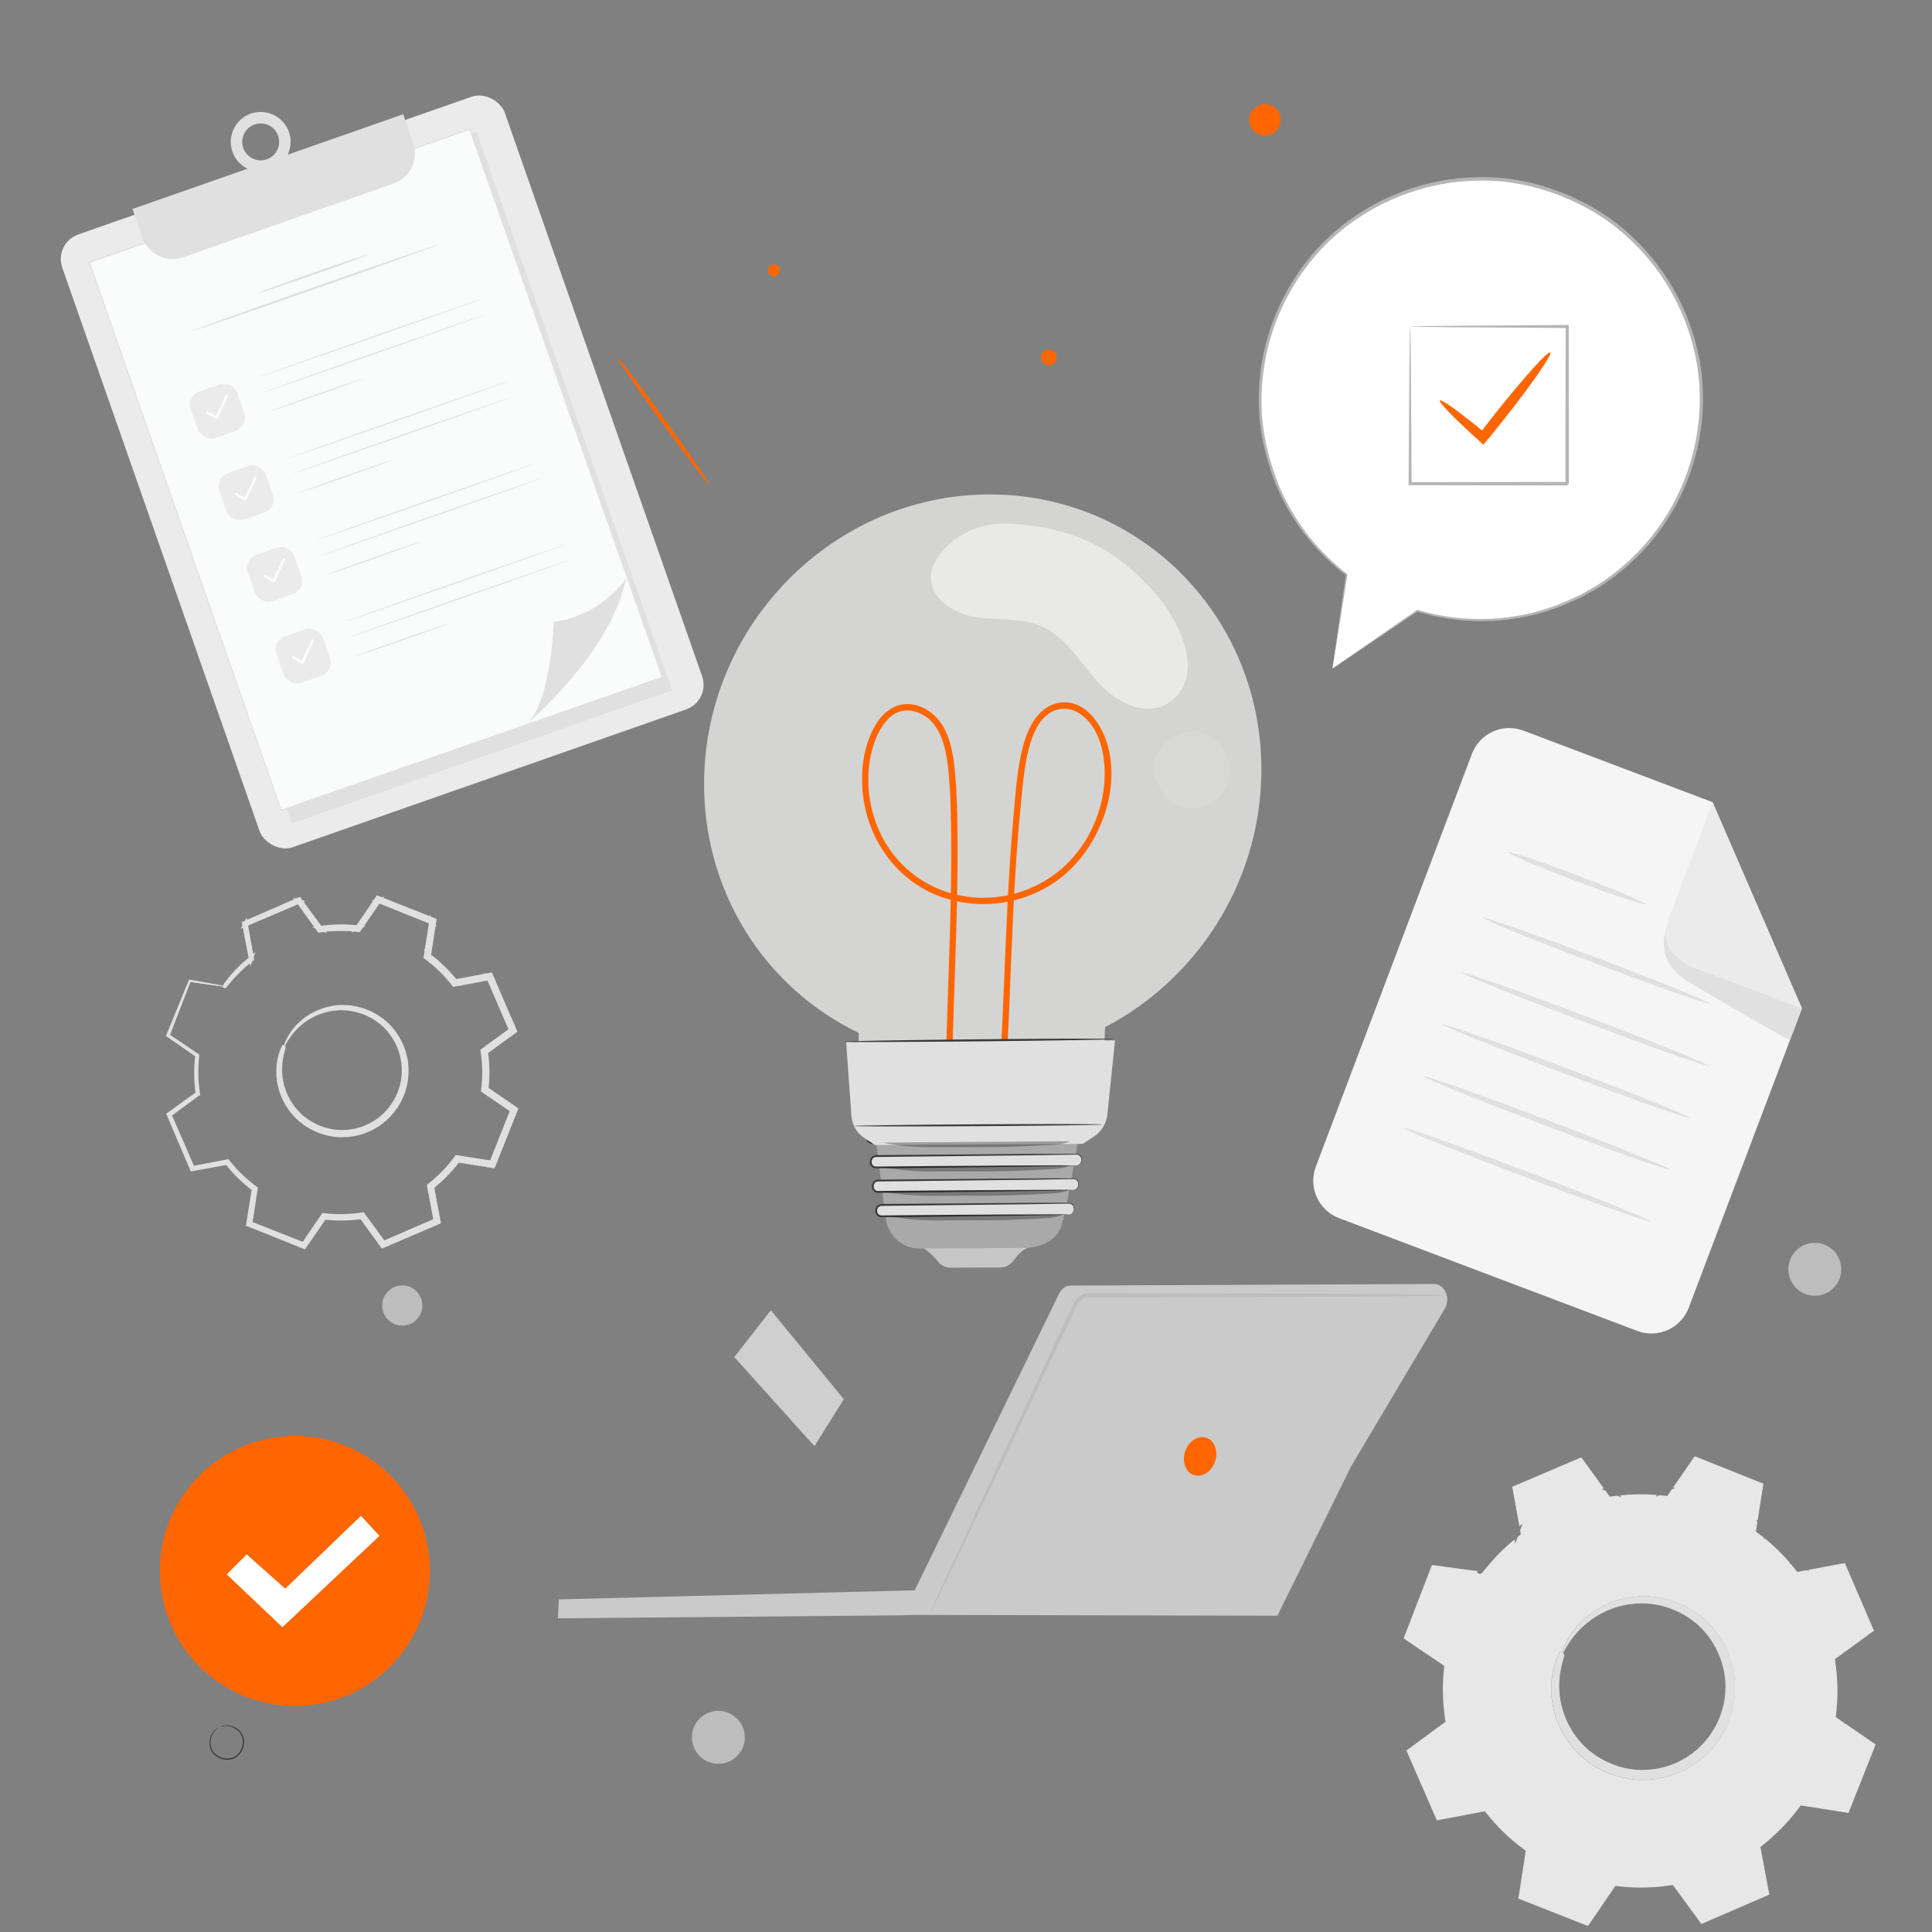 <?xml version="1.0" encoding="UTF-8"?>
<svg xmlns="http://www.w3.org/2000/svg" viewBox="0 0 500 500">
  <rect x="0" y="0" width="500" height="500" fill="#808080" stroke="none"/>
  <defs>
    <style>
      .cls-1 {
        fill: none;
      }

      .cls-1, .cls-2, .cls-3, .cls-4, .cls-5, .cls-6, .cls-7, .cls-8, .cls-9, .cls-10, .cls-11, .cls-12, .cls-13, .cls-14, .cls-15, .cls-16, .cls-17, .cls-18 {
        stroke-width: 0px;
      }

      .cls-19 {
        mix-blend-mode: multiply;
      }

      .cls-2, .cls-20 {
        opacity: .48;
      }

      .cls-2, .cls-14 {
        fill: #fff;
      }

      .cls-21 {
        opacity: .2;
      }

      .cls-22 {
        opacity: .3;
      }

      .cls-23 {
        isolation: isolate;
      }

      .cls-4 {
        fill: #383838;
      }

      .cls-5 {
        fill: #cfcfcf;
      }

      .cls-6 {
        fill: #cacaca;
      }

      .cls-7 {
        fill: #e0e0e0;
      }

      .cls-8 {
        fill: #c6c6c6;
      }

      .cls-9 {
        fill: #d4d4d3;
      }

      .cls-10 {
        fill: #bdbdbd;
      }

      .cls-11 {
        fill: #a9a9a9;
      }

      .cls-12 {
        fill: #b5b5b5;
      }

      .cls-13 {
        fill: #f60;
      }

      .cls-15 {
        fill: #ebebeb;
      }

      .cls-16 {
        fill: #fafbfb;
      }

      .cls-17 {
        fill: #e7e7e7;
      }

      .cls-18 {
        fill: #f5f5f5;
      }
    </style>
  </defs>
  <g class="cls-23">
    <g id="Layer_1" data-name="Layer 1">
      <g>
        <g>
          <g>
            <path class="cls-9" d="m326.43,200.67c.83-40.36-30.78-72.91-70.6-72.71-39.82.2-72.77,33.08-73.6,73.44-.6,29.22,15.81,54.34,40.02,65.91-.18,8.66-.38,18.44-.38,18.44l63.19-.32s.59-10.35.93-19.59c23.47-12.26,39.86-36.86,40.44-65.17Z"/>
            <path class="cls-13" d="m246.3,285.06c.12-23.7,1.81-47.43,1.49-71.13-.06-4.79-.2-9.58-.66-14.34-.58-5.97-1.81-12.6-7.24-15.9-2.36-1.44-5.33-1.98-8-.93-2.61,1.02-4.52,3.28-5.81,5.73-2.77,5.27-3.44,11.75-2.71,17.52,1.5,11.8,8.96,22.04,20.06,26.05,11.08,4,24.29,1.67,33.18-6.67,8.73-8.18,13.6-22.34,9.65-33.79-1.71-4.95-5.85-10.47-11.69-9.79-5.67.65-8.51,6.35-9.82,11.35-1.52,5.78-1.9,11.96-2.44,17.87-.63,6.9-1.07,13.82-1.44,20.73-.76,14.24-1.18,28.49-1.95,42.74-.17,3.15-.36,6.29-.58,9.44-.07,1.06,1.56.99,1.63-.07,1.75-25.2,1.7-50.48,4.23-75.65.56-5.55.92-11.43,2.75-16.76.89-2.59,2.28-5.35,4.64-6.88,2.5-1.62,5.52-1.46,7.9.14,4.99,3.35,6.48,10.18,6.4,15.94-.08,5.95-1.89,11.87-5.03,16.97-6.38,10.35-18.06,15.83-29.8,14.52-11.52-1.29-20.97-8.97-24.66-20.05-1.76-5.3-2.2-11.1-1.03-16.66,1.17-5.53,4.76-13.33,11.62-11.23,6.57,2.01,7.94,9.68,8.51,15.72.39,4.19.53,8.41.61,12.63.39,21.95-.97,43.95-1.39,65.91-.04,2.22-.07,4.44-.08,6.67,0,1.06,1.62.99,1.63-.07h0Z"/>
            <g>
              <g id="_2gGvdE.tif" data-name="2gGvdE.tif">
                <path class="cls-8" d="m238.72,322.81s2.55,1.69,4.05,3.69c.78,1.04,2.02,1.61,3.32,1.6l12.72-.07c1.43,0,2.78-.72,3.6-1.93.96-1.41,2.66-3.08,4.41-3.45l-28.11.16Z"/>
              </g>
              <path class="cls-11" d="m225.67,287c0,.26,2.55,20.37,3.52,28.07.4,3.16,2.27,5.96,5.11,7.26,1.04.48,2.24.79,3.6.78,5.45-.03,27.82-.16,27.82-.16,0,0,7.27-.04,9.03-5.9,1.86-6.16,5.62-30.37,5.62-30.37l-54.71.32Z"/>
              <g>
                <path class="cls-7" d="m276.58,314.34l-48.46.46c-.76,0-1.37-.61-1.36-1.38v-.15c.02-.77.64-1.4,1.4-1.41l48.46-.46c.76,0,1.37.61,1.36,1.38v.15c-.01.77-.64,1.4-1.4,1.41Z"/>
                <path class="cls-4" d="m276.58,314.34s.43.05.94-.45c.25-.25.44-.66.39-1.18,0-.49-.37-1.06-.99-1.2-2.63-.02-6.54.1-11.32.15-9.61.11-22.83.26-37.43.42-.38,0-.76.21-.97.53-.1.16-.17.35-.19.54-.01.2-.02.42.03.59.1.36.39.66.75.76.33.09.84.03,1.26.04,1.78-.02,3.53-.03,5.26-.05,3.45-.03,6.77-.05,9.94-.08,6.33-.04,12.03-.08,16.83-.11,4.76-.01,8.63-.02,11.34-.03,1.31,0,2.35.01,3.08.02.33,0,.6.01.8.02.18,0,.27.01.27.02,0,0-.09.02-.27.03-.21,0-.47.02-.8.03-.74.02-1.77.04-3.08.07-2.71.04-6.58.11-11.35.18-4.8.06-10.5.13-16.83.21-3.17.03-6.49.07-9.94.11-1.72.02-3.48.04-5.26.05h-.67c-.21,0-.48.02-.73-.06-.5-.15-.91-.56-1.05-1.08-.07-.27-.07-.52-.05-.77.03-.27.12-.53.27-.76.3-.46.83-.75,1.36-.75,14.6-.11,27.82-.21,37.43-.28,4.8,0,8.65-.07,11.36,0,.71.17,1.09.83,1.08,1.37.04.54-.19,1.01-.46,1.25-.58.5-1.03.37-1.01.38Z"/>
              </g>
              <g>
                <path class="cls-7" d="m277.73,307.99l-50.51.48c-.76,0-1.37-.61-1.36-1.38v-.15c.01-.77.64-1.4,1.4-1.41l50.51-.48c.76,0,1.37.61,1.36,1.38v.15c-.02.77-.64,1.4-1.4,1.41Z"/>
                <path class="cls-4" d="m277.73,307.99s.45.05.97-.48c.25-.26.42-.71.36-1.24-.04-.51-.47-1.07-1.13-1.13-2.81.04-6.83.1-11.78.18-9.98.11-23.71.27-38.88.44-.4,0-.79.22-.99.57-.11.17-.16.37-.17.56-.01.24,0,.42.07.61.13.37.47.65.85.71.38.04.91,0,1.35,0,1.85-.02,3.67-.03,5.46-.05,3.58-.03,7.03-.06,10.32-.08,6.57-.04,12.49-.08,17.48-.11,4.95-.02,8.97-.03,11.78-.04,1.37,0,2.44.01,3.2.01.34,0,.62.01.83.02.19,0,.28.01.28.02,0,0-.1.02-.28.03-.21,0-.49.02-.83.03-.76.02-1.84.04-3.2.07-2.82.04-6.83.11-11.79.19-4.99.06-10.91.13-17.48.22-3.29.04-6.74.07-10.32.11-1.79.02-3.61.04-5.46.06-.48,0-.89.04-1.43-.01-.54-.09-1.01-.48-1.19-1-.1-.25-.11-.56-.1-.79.01-.28.09-.56.24-.8.29-.49.84-.8,1.4-.8,15.17-.12,28.9-.22,38.88-.3,4.98-.02,8.99-.05,11.79-.02.76.09,1.22.74,1.25,1.3.05.56-.14,1.05-.43,1.32-.59.54-1.06.4-1.04.41Z"/>
              </g>
              <g>
                <path class="cls-7" d="m278.51,301.65l-51.82.49c-.76,0-1.37-.61-1.36-1.38v-.15c.01-.77.64-1.4,1.4-1.41l51.82-.49c.76,0,1.37.61,1.36,1.38v.15c-.01.77-.64,1.4-1.4,1.41Z"/>
                <path class="cls-4" d="m278.51,301.65s.46.06.99-.5c.26-.27.41-.73.33-1.27-.06-.51-.54-1.07-1.22-1.08-2.88.04-6.99.11-12.06.19-10.22.11-24.28.27-39.81.44-.41,0-.8.23-1.01.59-.1.18-.16.38-.16.58,0,.25,0,.42.09.62.15.37.51.63.91.67.43.01.94,0,1.4,0,1.89-.02,3.76-.03,5.59-.05,3.66-.03,7.2-.06,10.57-.09,6.73-.04,12.79-.08,17.9-.12,5.07-.02,9.18-.03,12.06-.04,1.4,0,2.5.01,3.28.01.35,0,.64.01.85.02.19,0,.29.01.29.02,0,0-.1.02-.29.03-.22,0-.5.02-.85.03-.78.02-1.88.04-3.28.08-2.88.05-6.99.11-12.07.19-5.1.06-11.17.14-17.9.22-3.37.04-6.9.07-10.57.11-1.83.02-3.7.04-5.59.06-.48,0-.92.02-1.45,0-.56-.05-1.06-.42-1.28-.94-.12-.25-.14-.57-.13-.81,0-.28.08-.57.23-.82.28-.51.85-.84,1.42-.84,15.53-.12,29.59-.23,39.81-.31,5.07-.01,9.19-.03,12.07-.03.78.03,1.3.67,1.35,1.25.07.57-.11,1.08-.4,1.36-.59.57-1.09.42-1.06.43Z"/>
              </g>
              <g>
                <path class="cls-7" d="m279.69,295.3l-53.92.51c-.76,0-1.37-.61-1.36-1.38v-.15c.02-.77.64-1.4,1.4-1.41l53.92-.51c.76,0,1.37.61,1.36,1.38v.15c-.02.77-.64,1.4-1.4,1.41Z"/>
                <path class="cls-4" d="m279.69,295.3s.49.06,1.02-.53c.26-.29.39-.78.29-1.33-.1-.53-.64-1.06-1.37-1-2.99.05-7.26.11-12.52.19-10.59.12-25.18.28-41.3.46-.42,0-.83.26-1.03.63-.19.36-.19.89-.01,1.24.19.37.59.6,1.01.6.49,0,.99,0,1.48-.01,1.96-.02,3.9-.03,5.8-.05,3.8-.03,7.47-.06,10.96-.09,6.98-.05,13.27-.09,18.56-.12,5.26-.02,9.53-.03,12.51-.04,1.45,0,2.59,0,3.4.01.37,0,.66.01.88.02.2,0,.3.01.3.02s-.1.02-.3.03c-.22,0-.52.02-.89.03-.81.02-1.95.04-3.4.08-2.99.05-7.25.11-12.52.19-5.29.06-11.58.14-18.57.23-3.5.04-7.16.08-10.96.12-1.9.02-3.84.04-5.8.06-.49,0-.98,0-1.48.01-.58.01-1.15-.32-1.41-.84-.13-.25-.2-.57-.18-.84,0-.26.05-.59.2-.85.28-.53.86-.9,1.45-.9,16.11-.12,30.7-.24,41.29-.32,5.26-.02,9.53-.03,12.52-.04.8-.06,1.41.56,1.5,1.15.1.59-.06,1.13-.35,1.42-.28.31-.59.41-.78.45-.2.04-.3.01-.3.01Z"/>
              </g>
              <path class="cls-7" d="m219,269.66c-.01.52.89,12.85,1.36,19.17.17,2.32,1.38,4.41,3.29,5.66l2.8,1.84,53.78-.31,2.83-1.85c1.98-1.29,3.28-3.43,3.53-5.78l1.98-19.14-69.57.41Z"/>
              <g class="cls-22">
                <path class="cls-3" d="m229.92,314.66c5.16,1.16,10.32,1.23,16.01,1.17,4.59-.05,9.09.05,14.08-.08,3.65-.1,7.02-.3,10.66-.48,1.84-.09,3.87-.58,4.25-.95l-44.99.35Z"/>
              </g>
              <g class="cls-22">
                <path class="cls-3" d="m228.13,308.31c5.56,1.16,11.13,1.22,17.26,1.16,4.95-.05,9.8.05,15.18-.09,3.94-.1,7.56-.31,11.49-.49,1.99-.09,4.17-.58,4.58-.96l-48.5.37Z"/>
              </g>
              <g class="cls-22">
                <path class="cls-3" d="m228.26,302.01c5.56,1.16,11.13,1.22,17.26,1.16,4.95-.05,9.8.05,15.17-.09,3.94-.1,7.56-.31,11.49-.49,1.99-.09,4.17-.58,4.58-.96l-48.5.37Z"/>
              </g>
              <g class="cls-22">
                <path class="cls-3" d="m228.38,295.72c5.56,1.16,11.13,1.22,17.26,1.16,4.95-.05,9.8.05,15.18-.09,3.94-.1,7.56-.31,11.49-.49,1.99-.09,4.17-.58,4.58-.96l-48.5.37Z"/>
              </g>
              <path class="cls-4" d="m285.23,291.02c0,.13-14.39.32-32.13.43-17.75.1-32.13.08-32.12-.05,0-.13,14.39-.32,32.13-.43,17.74-.1,32.12-.08,32.12.05Z"/>
              <path class="cls-4" d="m288.2,268.89c0,.15-15.62.42-34.89.61-19.28.19-34.9.23-34.9.08,0-.15,15.62-.42,34.9-.61,19.27-.19,34.9-.23,34.9-.08Z"/>
            </g>
          </g>
          <g class="cls-20">
            <path class="cls-14" d="m240.92,149.48c-.03-3.1,2.04-6.31,5.02-8.9,4.26-3.7,9.83-5.39,15.35-5.06,16.25.96,27.38,5.99,38.4,18.89,3.73,4.37,8.08,12.42,7.71,18.55-.19,3.08-1.47,6.06-3.83,8.08-6.13,5.23-14.57.96-19.5-4.55-4.59-5.14-8.22-11.65-14.53-14.4-5.19-2.27-11.2-1.52-16.82-2.35-5.63-.83-11.75-4.47-11.81-10.25Z"/>
          </g>
          <g class="cls-21">
            <path class="cls-2" d="m298.93,196.36c1.66-4.79,7.46-7.86,11.33-7,3.19.81,5.97,3.13,7.2,6.21,1.48,3.71.47,8.38-2.5,11.15-2.97,2.77-7.73,3.35-11.09,1.27-3.36-2.08-6.26-7.79-4.94-11.63Z"/>
          </g>
        </g>
        <path class="cls-13" d="m168.07,152.71c-.16.25-13.28-7.93-29.29-18.28-16.02-10.35-28.86-18.95-28.7-19.2.16-.25,13.28,7.93,29.29,18.28,16.01,10.35,28.86,18.95,28.7,19.2Z"/>
        <path class="cls-13" d="m183.47,125.24c-.25.18-5.74-6.98-12.28-15.99-6.54-9.01-11.64-16.46-11.39-16.64.24-.18,5.74,6.98,12.28,15.99,6.54,9.01,11.64,16.46,11.39,16.64Z"/>
        <path class="cls-13" d="m158.01,181.75c.18.1-2.33-.11-6.1-.54-3.82-.43-9.09-1.09-14.9-1.88-5.81-.79-11.07-1.58-14.86-2.22-1.9-.32-3.43-.61-4.48-.84-.53-.12-.93-.22-1.21-.31-.14-.05-.23-.07-.33-.15.12-.2.13-.03.14-.06-.34-.05.45,0,1.47.1,1.33.15,2.83.31,4.52.49,3.82.45,9.09,1.11,14.9,1.9,11.57,1.58,21.12,3.11,20.85,3.51Z"/>
      </g>
      <g>
        <g>
          <path class="cls-18" d="m423.74,344.45l-77.2-29.2c-5.33-2.02-8.02-7.98-6.01-13.31l40.41-106.85c2.02-5.33,7.98-8.02,13.31-6.01l48.96,18.52,23.13,53.39-29.29,77.45c-2.02,5.33-7.98,8.02-13.31,6.01Z"/>
          <path class="cls-15" d="m443.22,207.6l-11.37,30.07c-1.88,4.96.62,10.5,5.58,12.38l28.91,10.94-23.13-53.39Z"/>
          <path class="cls-7" d="m431.24,240.46s-3.14,7.15,4.26,12.69c.28.21.57.4.87.57,3.52,2.1,26.7,15.92,26.92,15.35.23-.62,3.06-8.08,3.06-8.08l-28.92-10.94s-7.13-2.98-6.19-9.6Z"/>
        </g>
        <path class="cls-7" d="m425.84,234c-.15.39-8.26-2.32-18.12-6.05-9.86-3.73-17.74-7.07-17.59-7.45.15-.39,8.26,2.32,18.12,6.05,9.86,3.73,17.74,7.07,17.59,7.45Z"/>
        <path class="cls-7" d="m442.47,259.72c-.15.39-13.42-4.28-29.65-10.41-16.23-6.14-29.27-11.43-29.13-11.82.15-.39,13.42,4.28,29.66,10.42,16.23,6.14,29.27,11.43,29.12,11.81Z"/>
        <path class="cls-7" d="m442.4,275.92c-.15.39-14.61-4.73-32.3-11.42-17.7-6.69-31.92-12.43-31.77-12.82.15-.39,14.61,4.72,32.3,11.42,17.69,6.69,31.92,12.43,31.77,12.82Z"/>
        <path class="cls-7" d="m437.33,289.32c-.15.39-14.61-4.72-32.3-11.42-17.7-6.69-31.92-12.43-31.77-12.82.15-.39,14.61,4.72,32.3,11.42,17.69,6.69,31.92,12.43,31.77,12.81Z"/>
        <path class="cls-7" d="m432.27,302.72c-.15.39-14.61-4.72-32.3-11.42-17.7-6.69-31.92-12.43-31.77-12.82.15-.39,14.61,4.72,32.3,11.42,17.69,6.69,31.92,12.43,31.77,12.82Z"/>
        <path class="cls-7" d="m427.2,316.11c-.15.39-14.61-4.73-32.3-11.42-17.7-6.69-31.92-12.43-31.77-12.82.15-.39,14.61,4.72,32.3,11.42,17.69,6.69,31.92,12.43,31.77,12.82Z"/>
      </g>
      <g class="cls-19">
        <g>
          <rect class="cls-15" x="38.24" y="38.14" width="121.34" height="168.01" rx="6.75" ry="6.75" transform="translate(-34.81 39.55) rotate(-19.3)"/>
          <g>
            <g>
              <rect class="cls-7" x="47.26" y="47.05" width="104.31" height="153.14" transform="translate(-35.27 39.8) rotate(-19.3)"/>
              <g>
                <rect class="cls-16" x="45.02" y="46.44" width="104.31" height="150.21" transform="translate(-34.71 38.95) rotate(-19.3)"/>
                <path class="cls-7" d="m171.22,175.2c-.42-1.18-20.41-58.1-49.78-141.72l.18.09c-29.86,10.46-63.26,22.16-98.43,34.48h-.01s.09-.19.09-.19c18.56,53.25,35.83,102.43,49.62,141.78l-.16-.08c59.88-20.89,97.52-34.02,98.49-34.36-.96.34-38.58,13.56-98.41,34.59l-.12.04-.04-.12c-13.79-39.35-31.02-88.53-49.67-141.76l-.05-.15.15-.05h.01c35.17-12.32,68.58-24.01,98.44-34.46l.13-.05.05.13c29.21,83.68,49.1,140.63,49.51,141.82Z"/>
              </g>
              <path class="cls-7" d="m136.3,187.43s21.92-18.49,25.72-37.75c0,0-6.09,9.54-18.74,11.28,0,0-.44,20.22-6.98,26.46Z"/>
              <g>
                <rect class="cls-15" x="49.92" y="100.04" width="12.75" height="12.75" rx="3.63" ry="3.63" transform="translate(-32.01 24.58) rotate(-19.3)"/>
                <path class="cls-14" d="m56.15,108.42s0,0,0,0c-.08.03-.17.02-.24-.03l-2.37-1.38c-.14-.08-.19-.26-.11-.41.08-.14.26-.19.41-.11l2.09,1.21,2.51-5.36c.07-.15.25-.21.39-.14.15.07.21.25.14.39l-2.64,5.66c-.03.07-.1.13-.17.15Z"/>
                <path class="cls-7" d="m124.13,77.55c.03.08-12.76,4.63-28.55,10.16-15.8,5.53-28.63,9.95-28.66,9.87-.03-.08,12.75-4.63,28.56-10.16,15.8-5.53,28.63-9.95,28.66-9.87Z"/>
                <path class="cls-7" d="m94.11,97.94s-.32.16-.93.39c-.66.24-1.52.56-2.57.95-2.17.79-5.18,1.86-8.51,3.03-3.33,1.17-6.35,2.2-8.54,2.94-1.06.35-1.94.64-2.6.86-.62.2-.96.29-.97.27,0-.02.32-.16.93-.39.66-.24,1.52-.56,2.57-.95,2.17-.79,5.18-1.86,8.51-3.03,3.33-1.17,6.35-2.2,8.54-2.94,1.06-.35,1.94-.64,2.6-.86.62-.2.96-.29.97-.27Z"/>
                <path class="cls-7" d="m125.5,81.45c.03.08-12.76,4.63-28.55,10.16-15.8,5.53-28.63,9.95-28.66,9.87-.03-.08,12.75-4.63,28.56-10.16,15.8-5.53,28.63-9.95,28.66-9.87Z"/>
              </g>
              <g>
                <rect class="cls-15" x="57.32" y="121.16" width="12.75" height="12.75" rx="3.63" ry="3.63" transform="translate(-38.57 28.22) rotate(-19.3)"/>
                <path class="cls-14" d="m63.55,129.54s0,0,0,0c-.08.03-.17.02-.24-.03l-2.37-1.38c-.14-.08-.19-.26-.11-.41.08-.14.26-.19.41-.11l2.09,1.21,2.51-5.36c.07-.15.25-.21.39-.14.15.07.21.25.14.39l-2.64,5.66c-.03.07-.1.13-.17.15Z"/>
                <path class="cls-7" d="m131.53,98.67c.03.08-12.76,4.63-28.55,10.16-15.8,5.53-28.63,9.95-28.66,9.87-.03-.08,12.75-4.63,28.56-10.16,15.8-5.53,28.63-9.95,28.66-9.87Z"/>
                <path class="cls-7" d="m101.51,119.07s-.32.16-.93.39c-.66.24-1.52.56-2.57.95-2.17.79-5.18,1.86-8.51,3.03-3.33,1.17-6.35,2.2-8.54,2.94-1.06.35-1.94.64-2.6.86-.62.2-.96.29-.97.27,0-.02.32-.16.93-.39.66-.24,1.52-.56,2.57-.95,2.17-.79,5.18-1.86,8.51-3.03,3.33-1.17,6.35-2.2,8.54-2.94,1.06-.35,1.94-.64,2.6-.86.62-.2.96-.29.97-.27Z"/>
                <path class="cls-7" d="m132.9,102.57c.03.08-12.76,4.63-28.55,10.16-15.8,5.53-28.63,9.95-28.66,9.87-.03-.08,12.75-4.63,28.56-10.16,15.8-5.53,28.63-9.95,28.66-9.87Z"/>
              </g>
              <g>
                <rect class="cls-15" x="64.71" y="142.29" width="12.75" height="12.75" rx="3.63" ry="3.63" transform="translate(-45.14 31.85) rotate(-19.3)"/>
                <path class="cls-14" d="m70.94,150.66s0,0,0,0c-.08.03-.17.02-.24-.03l-2.37-1.38c-.14-.08-.19-.26-.11-.41.08-.14.26-.19.41-.11l2.09,1.21,2.51-5.36c.07-.15.25-.21.39-.14.15.07.21.25.14.39l-2.64,5.66c-.03.07-.1.13-.17.15Z"/>
                <path class="cls-7" d="m138.93,119.8c.03.08-12.76,4.63-28.55,10.16-15.8,5.53-28.63,9.95-28.66,9.87-.03-.08,12.75-4.63,28.56-10.16,15.8-5.53,28.63-9.95,28.66-9.87Z"/>
                <path class="cls-7" d="m108.9,140.19s-.32.16-.93.39c-.66.24-1.52.56-2.57.95-2.17.79-5.18,1.86-8.51,3.03-3.33,1.17-6.35,2.2-8.54,2.94-1.06.35-1.94.64-2.6.86-.62.2-.96.29-.97.27,0-.02.32-.16.93-.39.66-.24,1.52-.56,2.57-.95,2.17-.79,5.18-1.86,8.51-3.03,3.33-1.17,6.35-2.2,8.54-2.94,1.06-.35,1.94-.64,2.6-.86.62-.2.96-.29.97-.27Z"/>
                <path class="cls-7" d="m140.29,123.7c.03.08-12.76,4.63-28.55,10.16-15.8,5.53-28.63,9.95-28.66,9.87-.03-.08,12.75-4.63,28.56-10.16,15.8-5.53,28.63-9.95,28.66-9.87Z"/>
              </g>
              <g>
                <rect class="cls-15" x="72.11" y="163.41" width="12.75" height="12.75" rx="3.63" ry="3.63" transform="translate(-51.71 35.48) rotate(-19.3)"/>
                <path class="cls-14" d="m78.34,171.79s0,0,0,0c-.08.02-.17.02-.24-.03l-2.37-1.38c-.14-.08-.19-.26-.11-.41.08-.14.26-.19.41-.11l2.09,1.21,2.51-5.36c.07-.15.25-.21.39-.14.15.07.21.25.14.39l-2.64,5.66c-.03.07-.1.13-.17.15Z"/>
                <path class="cls-7" d="m146.32,140.92c.03.08-12.76,4.63-28.55,10.16-15.8,5.53-28.63,9.95-28.66,9.87s12.75-4.63,28.56-10.16c15.8-5.53,28.63-9.95,28.66-9.87Z"/>
                <path class="cls-7" d="m116.3,161.31s-.32.16-.93.39c-.66.24-1.52.56-2.57.95-2.17.79-5.18,1.86-8.51,3.03-3.33,1.17-6.35,2.2-8.54,2.94-1.06.35-1.94.64-2.6.86-.62.2-.96.29-.97.27,0-.02.32-.16.93-.39.66-.24,1.52-.56,2.57-.95,2.17-.79,5.18-1.86,8.51-3.03,3.33-1.17,6.35-2.2,8.54-2.94,1.06-.35,1.94-.64,2.6-.86.62-.2.96-.29.97-.27Z"/>
                <path class="cls-7" d="m147.69,144.82c.03.08-12.76,4.63-28.55,10.16-15.8,5.53-28.63,9.95-28.66,9.87-.03-.08,12.75-4.63,28.56-10.16,15.8-5.53,28.63-9.95,28.66-9.87Z"/>
              </g>
            </g>
            <path class="cls-7" d="m34.28,54.09l2.6,7.42c1.51,4.31,6.22,6.57,10.53,5.07l54.45-19.07c4.31-1.51,6.57-6.22,5.07-10.53l-2.59-7.41-70.05,24.51Z"/>
            <path class="cls-7" d="m70.03,44.03c-4.03,1.41-8.46-.72-9.87-4.75-1.41-4.03.72-8.46,4.75-9.87,4.03-1.41,8.46.72,9.87,4.75,1.41,4.03-.72,8.46-4.75,9.87Zm-4.14-11.82c-2.49.87-3.8,3.6-2.93,6.09.87,2.49,3.6,3.8,6.09,2.93,2.49-.87,3.8-3.6,2.93-6.08-.87-2.49-3.6-3.8-6.09-2.93Z"/>
          </g>
        </g>
        <path class="cls-7" d="m113.55,63.28c.05.14-14.31,5.3-32.07,11.52-17.76,6.22-32.2,11.15-32.25,11.01-.05-.14,14.31-5.3,32.07-11.52,17.76-6.22,32.19-11.15,32.24-11Z"/>
        <path class="cls-7" d="m95.16,65.92c.05.14-6.27,2.48-14.12,5.23-7.85,2.75-14.25,4.86-14.3,4.72-.05-.14,6.27-2.48,14.12-5.23,7.84-2.75,14.24-4.86,14.29-4.72Z"/>
      </g>
      <path class="cls-10" d="m192.76,449.62c0,3.78-3.07,6.85-6.85,6.85s-6.85-3.07-6.85-6.85,3.07-6.85,6.85-6.85,6.85,3.07,6.85,6.85Z"/>
      <polygon class="cls-5" points="199.49 339.09 190.04 351.21 210.77 374.27 218.39 362.12 199.49 339.09"/>
      <g>
        <g>
          <path class="cls-14" d="m344.84,173.01l3.66-24.27c-8.12-6.2-14.68-14.65-18.61-24.89-11.3-29.45,3.41-62.48,32.86-73.78,29.45-11.3,62.48,3.41,73.78,32.86,11.3,29.45-3.41,62.48-32.86,73.78-12.3,4.72-25.21,4.89-36.92,1.36l.03.02-21.94,14.94Z"/>
          <path class="cls-12" d="m344.84,173.01c1.31-.91,8.04-5.57,21.82-15.12v.38s-.02-.02-.02-.02c-.11-.06-.14-.2-.07-.31.05-.09.16-.13.26-.1,7.8,2.33,18.16,3.52,29.49.8,2.81-.7,5.69-1.56,8.51-2.82,1.4-.64,2.85-1.24,4.28-1.93,1.38-.79,2.78-1.59,4.19-2.4,5.51-3.49,10.73-8.11,15.05-13.84,4.32-5.71,7.74-12.51,9.69-20,1.95-7.47,2.47-15.64,1.06-23.75-1.42-8.09-4.65-16.11-9.62-23.16-4.98-7.01-11.61-13.18-19.58-17.3-8.08-4.22-17-6.67-25.82-6.7-8.8-.11-17.4,1.86-24.98,5.41-7.58,3.54-14.19,8.63-19.22,14.68-5.06,6.03-8.66,12.88-10.81,19.81-2.16,6.94-2.88,13.97-2.49,20.54.42,6.6,2.15,12.64,4.23,18.07,4.45,10.82,11.51,18.43,17.83,23.31.06.05.09.13.08.2-2.45,15.35-3.63,22.74-3.87,24.24.21-1.5,1.26-8.91,3.45-24.31l.08.2c-6.41-4.85-13.59-12.49-18.15-23.41-2.13-5.47-3.9-11.58-4.35-18.26-.43-6.65.28-13.77,2.45-20.82,2.16-7.04,5.8-13.99,10.92-20.12,5.09-6.15,11.79-11.33,19.48-14.93,7.69-3.61,16.42-5.61,25.36-5.51,8.95.02,18.02,2.5,26.23,6.8,8.09,4.18,14.83,10.45,19.88,17.58,5.05,7.16,8.32,15.3,9.75,23.53,1.42,8.24.88,16.52-1.11,24.1-2,7.59-5.48,14.48-9.88,20.26-4.4,5.79-9.7,10.46-15.29,13.97-1.44.81-2.85,1.62-4.25,2.41-1.45.7-2.91,1.3-4.34,1.94-2.86,1.26-5.78,2.12-8.62,2.81-11.47,2.7-21.92,1.43-29.76-.99l.18-.41.03.02c.11.06.14.2.08.31-.02.03-.04.05-.07.07-13.94,9.31-20.75,13.87-22.07,14.75Z"/>
        </g>
        <g>
          <path class="cls-12" d="m364.94,84.52s.03.28.04.79c.01.57.03,1.3.05,2.21.02,1.99.06,4.79.1,8.3.05,7.16.12,17.26.2,29.35l-.39-.39c11.83-.02,25.78-.04,40.65-.06.1-.1-.85.85-.45.44h0v-2.77c0-.92,0-1.84,0-2.76,0-1.83,0-3.64,0-5.44,0-3.59,0-7.1.01-10.51.02-6.82.03-13.26.04-19.18l.39.39c-12.09-.08-22.19-.15-29.35-.2-3.52-.04-6.31-.08-8.3-.1-.92-.02-1.65-.03-2.21-.05-.51-.01-.77-.03-.79-.04-.01-.01.23-.03.7-.04.55-.01,1.25-.03,2.14-.05,1.97-.02,4.74-.06,8.22-.1,7.22-.05,17.41-.12,29.6-.2h.39s0,.39,0,.39c.01,5.91.03,12.36.04,19.18,0,3.41,0,6.92.01,10.51,0,1.79,0,3.61,0,5.44,0,.91,0,1.83,0,2.76v1.39s0,.7,0,.7v.68h0c.4-.39-.55.57-.45.47-14.88-.02-28.82-.04-40.65-.06h-.39s0-.39,0-.39c.08-12.19.15-22.37.2-29.6.04-3.48.08-6.24.1-8.22.02-.89.03-1.59.05-2.14.01-.48.03-.72.04-.7Z"/>
          <path class="cls-13" d="m401.21,91.24c.58.46-4.89,8.34-12.22,17.59-1.46,1.85-2.89,3.61-4.22,5.21l-.87,1.05-.97-.88c-6.35-5.72-10.66-10.11-10.27-10.56.39-.45,5.36,3.17,11.94,8.62l-1.84.17c1.26-1.66,2.65-3.45,4.11-5.3,7.33-9.25,13.75-16.38,14.33-15.92Z"/>
        </g>
      </g>
      <g>
        <path class="cls-6" d="m274.11,334.75l-37.38,76.82-92.11,2.35-.23,4.9,89.19-.78,2.83-.11,94.18.22,19.03-38.57,24.31-40.94c1.59-2.68-.05-6.36-2.83-6.35l-94.01.42c-1.23,0-2.36.78-2.97,2.03Z"/>
        <path class="cls-10" d="m373.94,335.21s-.15.04-.45.06c-.35.01-.79.03-1.32.05-1.24.03-2.94.06-5.09.1-4.5.04-10.87.1-18.7.17-15.86.04-37.64.1-61.7.16-1.51,0-3,0-4.49,0-1.41-.13-2.69.6-3.42,1.9-1.42,3-2.81,5.96-4.19,8.87-2.75,5.84-5.41,11.47-7.94,16.84-5.07,10.7-9.64,20.35-13.49,28.48-3.84,8.03-6.96,14.55-9.17,19.15-1.07,2.19-1.92,3.92-2.53,5.18-.27.54-.5.98-.68,1.33-.16.3-.25.45-.26.44-.01,0,.05-.18.18-.49.16-.37.36-.83.6-1.39.58-1.29,1.37-3.05,2.38-5.28,2.14-4.64,5.17-11.23,8.91-19.32,3.8-8.16,8.31-17.85,13.32-28.59,2.52-5.38,5.16-11.02,7.89-16.87,1.38-2.93,2.78-5.92,4.21-8.94.87-1.63,2.63-2.55,4.2-2.39,1.49,0,2.99,0,4.49,0,24.06.06,45.84.12,61.7.16,7.84.07,14.21.13,18.7.17,2.15.04,3.85.08,5.09.1.54.02.97.04,1.32.05.3.02.45.04.45.06Z"/>
        <path class="cls-13" d="m307.66,373.82c-1.66,2.17-1.7,5.31-.09,7.02,1.62,1.71,4.27,1.34,5.94-.82,1.66-2.17,1.7-5.31.09-7.02-1.62-1.71-4.27-1.34-5.94.82Z"/>
      </g>
      <g>
        <g>
          <circle class="cls-13" cx="76.32" cy="406.56" r="34.94" transform="translate(-18.79 3.98) rotate(-2.66)"/>
          <path class="cls-4" d="m56.87,446.93s.36-.14,1.02-.23c.66-.09,1.68-.04,2.74.52.52.28,1.05.68,1.47,1.24.41.56.7,1.27.74,2.05.11,1.53-.68,3.37-2.29,4.2-1.63.79-3.58.32-4.73-.69-.6-.5-.99-1.16-1.19-1.82-.2-.67-.2-1.33-.11-1.92.19-1.18.77-2.03,1.23-2.5.47-.48.82-.65.8-.68,0,0-.09.03-.25.12-.08.04-.18.1-.28.18-.11.08-.23.17-.36.29-.51.46-1.14,1.31-1.37,2.55-.11.61-.12,1.32.08,2.03.2.71.62,1.43,1.25,1.97.62.55,1.44.96,2.33,1.11.89.17,1.87.07,2.75-.35.86-.44,1.54-1.17,1.94-1.98.41-.81.58-1.7.51-2.53-.05-.83-.37-1.6-.82-2.19-.45-.59-1.02-1-1.58-1.28-1.13-.56-2.19-.57-2.86-.44-.17.03-.32.07-.45.11-.13.03-.23.07-.31.12-.17.07-.25.12-.24.13Z"/>
        </g>
        <polygon class="cls-14" points="58.68 407.45 63.85 402.28 73.82 411.15 93.41 392.3 98.21 397.48 73.09 421.12 58.68 407.45"/>
      </g>
      <g>
        <g>
          <path class="cls-1" d="m58.21,255.36c2-2.7,4.33-5.08,6.91-7.11l-1.68-9.04,13.97-6.02,5.41,7.43c3.25-.48,6.58-.54,9.91-.14l5.2-7.58,14.13,5.62-1.43,9.08c2.7,2,5.08,4.33,7.11,6.91l9.04-1.68,6.02,13.97-7.43,5.41c.48,3.25.54,6.58.14,9.91l7.58,5.2-5.62,14.13-9.08-1.43c-2,2.7-4.33,5.08-6.91,7.11l1.68,9.04-13.97,6.02-5.41-7.43c-3.25.48-6.58.54-9.91.14l-5.2,7.58-14.13-5.62,1.43-9.08c-2.7-2-5.08-4.33-7.11-6.91l-9.04,1.68-6.02-13.97,7.43-5.41c-.48-3.25-.54-6.58-.14-9.91l-7.58-5.2,5.62-14.13,9.08,1.43h0Zm15.19,15.67c-3.33,8.37.76,17.86,9.13,21.19,8.37,3.33,17.86-.76,21.19-9.13,3.33-8.37-.76-17.86-9.13-21.19-8.37-3.33-17.86.76-21.19,9.13Z"/>
          <path class="cls-7" d="m73.39,271.03s.08-.35.34-.99c.24-.64.7-1.56,1.44-2.64,1.44-2.14,4.3-5.05,8.9-6.39,2.27-.65,4.93-.92,7.69-.37,2.73.55,5.59,1.76,7.94,3.89,2.37,2.07,4.27,4.98,5.12,8.31.92,3.32.7,7.05-.62,10.46-1.38,3.38-3.78,6.24-6.73,8.03-2.91,1.84-6.29,2.65-9.43,2.52-3.17-.07-6.08-1.16-8.44-2.63-2.37-1.5-4.13-3.52-5.33-5.55-2.41-4.14-2.5-8.22-2.08-10.76.2-1.29.5-2.28.76-2.91.25-.64.4-.97.44-.95.12.04-.49,1.37-.8,3.92-.29,2.5-.08,6.42,2.31,10.32,1.19,1.92,2.89,3.81,5.16,5.2,2.26,1.36,5.02,2.36,8,2.4,2.96.1,6.13-.69,8.86-2.43,2.76-1.69,5-4.37,6.3-7.55,1.24-3.19,1.45-6.69.6-9.81-.78-3.14-2.55-5.88-4.77-7.85-2.19-2.02-4.89-3.19-7.46-3.75-2.6-.55-5.14-.34-7.32.24-4.42,1.2-7.27,3.9-8.77,5.92-1.53,2.06-2,3.45-2.11,3.39Z"/>
          <path class="cls-7" d="m58.21,255.36s-.19,0-.57-.05c-.43-.06-1-.13-1.72-.23-1.59-.23-3.86-.56-6.81-.98l.18-.1c-1.42,3.63-3.28,8.4-5.53,14.17l-.1-.32c2.3,1.57,4.86,3.3,7.6,5.16l.15.1-.02.19c-.35,3.07-.34,6.39.18,9.83l.03.21-.17.12c-2.31,1.69-4.81,3.53-7.41,5.44l.12-.45c1.91,4.39,3.93,9.06,6.05,13.95l-.45-.24c2.8-.53,5.88-1.11,9.03-1.7l.26-.05.16.21c1.89,2.4,4.28,4.78,7.04,6.82l.22.16-.04.27c-.44,2.81-.92,5.92-1.41,9.08l-.29-.51c4.44,1.76,9.23,3.66,14.14,5.6l-.58.18c1.62-2.36,3.39-4.96,5.19-7.58l.17-.25.3.04c3.04.36,6.42.36,9.78-.15l.3-.05.18.25c1.7,2.33,3.55,4.86,5.42,7.43l-.62-.17c4.42-1.91,9.16-3.95,13.96-6.02l-.31.57c-.53-2.85-1.11-5.93-1.68-9.04l-.06-.31.25-.2c2.45-1.92,4.81-4.3,6.81-7h0c1.01-.42.28-.12.5-.21h0s0,0,0,0h.02s.04,0,.04,0h.07s.14.03.14.03l.29.04.57.09,1.14.18,2.28.36c1.51.24,3.02.48,4.53.71l-.57.32c1.9-4.77,3.78-9.49,5.62-14.13l.19.62c-2.55-1.75-5.07-3.49-7.57-5.2l-.26-.18.04-.31c.4-3.28.34-6.58-.13-9.78l-.05-.3.25-.18c2.51-1.83,4.99-3.63,7.43-5.41l-.16.6c-2.05-4.77-4.05-9.43-6-13.97l.53.28c-3.07.57-6.08,1.12-9.04,1.67l-.28.05-.18-.22c-2.06-2.63-4.44-4.93-7.01-6.84l-.22-.16.04-.27c.49-3.11.97-6.13,1.44-9.07l.27.47c-4.97-1.99-9.66-3.87-14.12-5.65l.48-.15c-1.84,2.66-3.56,5.16-5.22,7.56l-.13.19-.23-.03c-3.48-.42-6.76-.33-9.82.11l-.21.03-.12-.17c-1.96-2.71-3.72-5.15-5.38-7.45l.37.1c-5.42,2.3-10.04,4.27-14,5.95l.14-.26c.65,3.61,1.18,6.58,1.62,9.05l.02.1-.08.06c-2.64,2.05-4.33,3.88-5.42,5.11-.51.6-.9,1.06-1.19,1.41-.27.33-.4.47-.4.46s.11-.19.33-.52c.24-.33.6-.83,1.13-1.47,1.05-1.27,2.72-3.15,5.35-5.26l-.06.16c-.48-2.47-1.05-5.42-1.75-9.03l-.04-.18.17-.08c3.94-1.72,8.54-3.73,13.94-6.09l.23-.1.15.2c1.68,2.29,3.46,4.72,5.44,7.41l-.33-.14c3.12-.47,6.46-.59,10.01-.18l-.36.16c1.65-2.42,3.36-4.92,5.18-7.59l.18-.26.3.12c4.47,1.77,9.17,3.62,14.14,5.59l.32.13-.05.35c-.46,2.95-.93,5.97-1.41,9.08l-.18-.43c2.64,1.95,5.08,4.29,7.21,6.99l-.46-.17c2.96-.55,5.97-1.12,9.03-1.69l.38-.07.15.35c1.96,4.54,3.97,9.19,6.03,13.96l.16.37-.32.24c-2.44,1.78-4.91,3.59-7.42,5.42l.2-.49c.49,3.28.55,6.67.15,10.05l-.22-.49c2.5,1.71,5.03,3.45,7.58,5.2l.34.23-.15.39c-1.85,4.64-3.72,9.36-5.62,14.13l-.15.39-.41-.06c-1.5-.24-3.01-.47-4.53-.71l-2.28-.36-1.14-.18-.57-.09-.29-.04-.14-.02h-.07s-.04-.02-.04-.02h-.02s0,0,0,0h0c.22-.09-.5.2.5-.21h0c-2.05,2.78-4.49,5.24-7.01,7.21l.19-.51c.58,3.1,1.15,6.18,1.68,9.04l.08.41-.38.16c-4.81,2.07-9.55,4.11-13.97,6.01l-.38.16-.24-.33c-1.87-2.57-3.71-5.11-5.41-7.43l.48.2c-3.45.51-6.92.52-10.05.14l.47-.21c-1.8,2.62-3.59,5.21-5.21,7.57l-.22.32-.36-.14c-4.9-1.96-9.69-3.87-14.12-5.64l-.35-.14.06-.37c.5-3.16.99-6.26,1.44-9.07l.18.43c-2.82-2.09-5.26-4.55-7.18-7.01l.42.16c-3.16.58-6.24,1.15-9.04,1.66l-.33.06-.13-.3c-2.1-4.91-4.1-9.58-5.98-13.98l-.12-.28.24-.17c2.61-1.89,5.13-3.71,7.45-5.39l-.14.33c-.51-3.5-.49-6.88-.11-10l.13.29c-2.72-1.89-5.26-3.65-7.55-5.23l-.18-.12.08-.2c2.32-5.74,4.25-10.48,5.71-14.1l.05-.13.13.02c2.91.5,5.15.88,6.72,1.14.73.13,1.3.24,1.74.31.39.07.59.12.6.13Z"/>
        </g>
        <path class="cls-7" d="m73.39,271.03s.25-.64.9-1.81c.66-1.15,1.73-2.86,3.7-4.52,1.93-1.65,4.79-3.25,8.43-3.74,3.6-.53,8.01.28,11.78,3.02,3.75,2.69,6.61,7.53,6.62,13.05.09,5.45-2.97,11.4-8.47,14.37-2.71,1.49-5.92,2.23-9.15,1.98-3.25-.24-6.44-1.51-9.09-3.61-2.62-2.13-4.6-5.12-5.54-8.48-.47-1.68-.68-3.44-.61-5.21.03-.89.16-1.77.32-2.63.08-.43.18-.87.29-1.3l.18-.64.09-.31.04-.14v-.04s0,.04,0,.06c-.03-.13,0,.34.35.44l.62-.23c-.29.54-.55,1.29-.75,2.01-.93,3.3-.64,6.85.61,9.94,1.25,3.09,3.46,5.75,6.17,7.48,2.75,1.73,5.91,2.65,9.03,2.58,3.1-.06,6.14-1.01,8.61-2.66,2.5-1.61,4.44-3.92,5.69-6.44,1.25-2.52,1.76-5.32,1.64-7.97-.25-5.35-3.16-9.96-6.88-12.53-3.74-2.6-8.07-3.38-11.63-2.84-3.6.51-6.45,2.09-8.38,3.74-1.97,1.66-3.05,3.38-3.7,4.56-.33.59-.54,1.07-.67,1.39-.13.32-.19.49-.21.49-.02,0,0-.19.11-.52.1-.34.28-.83.59-1.45.6-1.22,1.65-3.02,3.62-4.77,1.94-1.74,4.84-3.43,8.56-4.01,3.69-.61,8.21.13,12.14,2.81,3.9,2.64,7.02,7.47,7.32,13.1.14,2.79-.37,5.72-1.69,8.42-1.31,2.67-3.34,5.12-5.99,6.85-2.62,1.76-5.82,2.78-9.13,2.85-3.3.09-6.7-.88-9.59-2.71-2.92-1.85-5.26-4.66-6.59-7.96-1.34-3.28-1.65-7.08-.66-10.6.22-.79.47-1.53.86-2.27l.2-.38.42.14c.36.12.41.61.37.52,0,.05,0,.11,0,.14l-.02.12-.05.18-.09.32-.17.61c-.11.41-.2.82-.28,1.23-.15.83-.27,1.66-.3,2.48-.07,1.66.13,3.31.57,4.89.87,3.15,2.74,5.97,5.19,7.96,2.46,1.96,5.5,3.18,8.52,3.41,3.04.26,6.07-.44,8.62-1.82,5.19-2.78,8.12-8.36,8.07-13.53.02-5.22-2.65-9.86-6.2-12.46-3.57-2.64-7.79-3.49-11.26-3.03-3.52.43-6.32,1.92-8.24,3.48-1.95,1.57-3.07,3.21-3.78,4.31-.7,1.11-.99,1.77-1.08,1.7Z"/>
        <path class="cls-7" d="m58.21,255.36c-.76-.12-3.37-.54-9.19-1.48l.13-.07c-1.46,3.65-3.39,8.48-5.75,14.41l-.07-.23c2.33,1.6,4.93,3.39,7.73,5.31l-.33.27c-.03-.08-.08-.17-.12-.26l.42-.06c-.37,3.09-.38,6.44.14,9.93l-.48-.06c.04-.09.08-.19.12-.29l.38.3c-2.36,1.72-4.94,3.6-7.65,5.57l.09-.33c1.95,4.54,4.03,9.37,6.24,14.48l-.34-.18c2.84-.53,6.04-1.12,9.33-1.74l-.06.62c-.11-.04-.24-.09-.37-.14l.37-.5c1.87,2.39,4.3,4.84,7.12,6.92l-.52.4c-.05-.11-.1-.25-.16-.39l.65-.08c-.45,2.86-.96,6.1-1.48,9.4l-.22-.39c4.55,1.81,9.58,3.81,14.77,5.87l-.45.14c1.64-2.39,3.5-5.1,5.39-7.87l.49.58c-.12.06-.27.12-.42.19l-.11-.75c3,.36,6.47.37,9.92-.15l-.1.78c-.13-.05-.28-.12-.43-.18l.49-.61c1.71,2.35,3.66,5.02,5.63,7.72l-.5-.14c4.5-1.94,9.52-4.11,14.64-6.32l-.25.48c-.54-2.87-1.14-6.12-1.76-9.4l.85.08c-.05.14-.11.29-.17.45l-.69-.51c2.4-1.88,4.84-4.31,6.92-7.13l.53.7c-.14.06-.29.12-.45.18l-.1-.87c2.89.45,6.15.96,9.45,1.48l-.5.28c1.82-4.58,3.83-9.67,5.88-14.83l.17.56c-2.42-1.66-5.14-3.52-7.89-5.4l.71-.59c.06.13.13.28.2.43l-.91.14c.36-3.04.36-6.49-.15-9.91l.93.12c-.06.13-.12.28-.18.43l-.73-.58c2.38-1.74,5.03-3.68,7.71-5.63l-.16.59c-1.96-4.53-4.13-9.54-6.32-14.6l.55.29c-2.9.55-6.13,1.15-9.37,1.76l.09-.97c.12.05.27.1.41.15l-.57.78c-1.9-2.42-4.34-4.85-7.1-6.88l.77-.6c.05.12.1.25.16.39l-.97.11c.45-2.92.95-6.14,1.45-9.39l.32.55c-4.6-1.82-9.63-3.8-14.7-5.81l.62-.19c-1.67,2.44-3.5,5.13-5.34,7.83l-.64-.77c.1-.04.21-.09.32-.14l.15.99c-3.08-.36-6.49-.34-9.86.17l.12-1c.09.04.19.08.29.12l-.62.79c-1.75-2.38-3.65-4.98-5.57-7.59l.63.17c-4.51,1.97-9.39,4.1-14.3,6.24l.3-.58c.56,2.9,1.17,6.04,1.77,9.19l-1.01-.09.05-.15.82.59c-2.1,1.69-4.21,3.73-5.96,6.06l-.42.55s-.04.02-.1.01c-.03,0-.07,0-.12,0h-.03s-.02,0-.02,0h0c.15.03-.48-.54-.69-.3-.04.02-.08.04-.11.06l-.04.03s.01-.01.03-.03l.91-1.08c.61-.73,1.25-1.46,1.92-2.14,1.33-1.38,2.76-2.65,4.25-3.81l-.19.51c-.55-3.08-1.1-6.12-1.64-9.14l.98.15-.12.23-.67-.73c4.7-2,9.36-3.98,13.99-5.95l.07.98-.33-.09.56-.81c1.84,2.55,3.67,5.08,5.49,7.6l-.5-.21c3.44-.52,6.94-.55,10.35-.12l-.49.22c1.79-2.59,3.57-5.17,5.33-7.73l.58.79-.43.13.04-.97c4.76,1.91,9.46,3.79,14.12,5.65l-.63.73-.24-.42.95-.17c-.5,3.13-.99,6.23-1.48,9.31l-.2-.49c2.84,2.08,5.35,4.56,7.47,7.29l-.49-.18c3.14-.58,6.22-1.15,9.29-1.71l-.14.93-.47-.25.69-.64c2.02,4.72,4.02,9.38,6,13.98l-.93.06c.05-.18.1-.36.15-.54l.76.53c-2.6,1.89-5.14,3.74-7.66,5.56l.19-.46c.55,3.53.57,7.06.14,10.47l-.2-.45c2.67,1.83,5.25,3.61,7.8,5.37l-.72.53c-.06-.19-.11-.37-.17-.55l.89.04c-1.93,4.83-3.8,9.52-5.63,14.13l-.66-.57c.18-.1.34-.19.51-.29l.16.86c-3.23-.51-6.31-1-9.35-1.48l.43-.17c-2.15,2.93-4.62,5.41-7.31,7.5l.16-.43c.6,3.25,1.17,6.3,1.73,9.32l-.81-.12c.1-.18.18-.35.27-.51l.55.6c-4.87,2.09-9.48,4.08-13.97,6.01l-.06-.79c.2.05.37.1.55.15l-.45.65c-1.97-2.71-3.79-5.2-5.57-7.66l.39.16c-3.68.57-7.13.56-10.44.15l.37-.17c-1.92,2.8-3.65,5.32-5.35,7.8l-.42-.58c.19-.06.35-.11.52-.16l-.03.72c-5.08-2.02-9.69-3.86-14.13-5.63l.44-.51c.1.17.18.31.26.45l-.66.12c.54-3.42,1.01-6.41,1.47-9.32l.13.33c-3.11-2.29-5.46-4.7-7.44-7.23l.31.12c-3.49.65-6.42,1.2-9.27,1.73l.09-.57c.16.08.28.15.4.22l-.42.39c-2.28-5.29-4.21-9.77-6.02-13.97l.51-.04c-.04.16-.08.28-.11.4l-.42-.29c2.99-2.18,5.34-3.89,7.58-5.53l-.1.23c-.61-4.11-.5-7.31-.16-10.25l.09.2c-3.23-2.21-5.56-3.81-7.72-5.29l.28-.21c.04.12.06.2.08.28h-.35c2.44-6.17,4.23-10.69,5.6-14.15l.16.14c-.08.05-.12.07-.16.09l-.04-.21c5.87.9,8.34,1.28,9.08,1.39,0,.05-.75-.04-2.26-.23-1.54-.21-3.81-.52-6.86-.94l-.33-.05.29-.17s.08-.05.16-.09l.28-.16-.12.31c-1.34,3.47-3.09,8.01-5.47,14.19l-.19.5-.16-.52c-.02-.08-.05-.16-.09-.28l-.16-.51.44.3c2.17,1.46,4.51,3.05,7.75,5.24l.11.07v.13c-.33,2.91-.43,6.07.2,10.12l.02.15-.12.09c-2.23,1.64-4.57,3.37-7.55,5.56l-.62.46.2-.75c.03-.12.07-.24.11-.4l.2-.74.31.7c1.83,4.19,3.78,8.66,6.08,13.94l.35.8-.77-.41c-.12-.07-.25-.13-.41-.22l-.76-.41.85-.16c2.84-.54,5.77-1.1,9.26-1.76l.19-.04.12.15c1.96,2.49,4.27,4.84,7.33,7.08l.17.12-.03.21c-.45,2.91-.91,5.9-1.43,9.32l-.16,1.01-.51-.88c-.08-.14-.16-.28-.26-.45l-.5-.88.95.37c4.45,1.76,9.06,3.58,14.15,5.58l1.01.4-1.04.32c-.16.05-.33.1-.52.16l-1.04.32.61-.9c1.69-2.48,3.42-5.01,5.33-7.81l.13-.2.24.03c3.25.4,6.61.39,10.22-.17l.24-.04.15.2c1.79,2.45,3.61,4.94,5.59,7.64l.7.96-1.15-.31c-.18-.05-.35-.1-.55-.15l-1.15-.31,1.09-.47c4.49-1.94,9.09-3.93,13.96-6.04l1.14-.49-.58,1.09c-.09.17-.18.33-.27.51l-.58,1.09-.23-1.22c-.56-3.01-1.14-6.07-1.75-9.31l-.05-.27.21-.17c2.63-2.05,5.02-4.46,7.13-7.34l.16-.22.27.04c3.04.48,6.12.96,9.35,1.46l1.3.2-1.14.65c-.16.09-.33.19-.51.29l-1.14.65.49-1.22c1.83-4.61,3.69-9.3,5.61-14.13l.5-1.25.39,1.29c.06.18.11.36.17.55l.39,1.29-1.11-.76c-2.56-1.75-5.14-3.52-7.81-5.35l-.24-.17.04-.29c.42-3.34.39-6.76-.15-10.21l-.05-.29.24-.17c2.51-1.83,5.05-3.68,7.65-5.57l1.13-.82-.37,1.35c-.05.18-.1.35-.15.54l-.37,1.36-.56-1.29c-1.98-4.6-3.98-9.25-6.01-13.97l-.56-1.31,1.26.67.47.25,1.26.67-1.41.26c-3.07.57-6.15,1.14-9.29,1.72l-.3.06-.19-.24c-2.07-2.67-4.51-5.06-7.28-7.1l-.25-.18.05-.31c.49-3.08.98-6.19,1.48-9.32l.23-1.44.72,1.26.24.42.73,1.27-1.36-.54c-4.66-1.86-9.36-3.74-14.12-5.65l-1.36-.55,1.4-.43.43-.13,1.42-.43-.84,1.22c-1.77,2.56-3.54,5.14-5.33,7.73l-.18.26-.31-.04c-3.33-.42-6.72-.39-10.08.12l-.31.05-.19-.26c-1.82-2.52-3.66-5.05-5.5-7.6l-.87-1.2,1.43.39.33.09,1.45.4-1.38.59c-4.63,1.97-9.29,3.96-13.99,5.96l-1.37.58.7-1.31.12-.23.71-1.33.27,1.49c.54,3.02,1.09,6.05,1.64,9.14l.06.31-.25.19c-1.46,1.13-2.85,2.37-4.14,3.71-.65.68-1.27,1.36-1.87,2.09l-.92,1.1-.1.1-.05.05s-.08.05-.12.07c-.21.24-.85-.33-.69-.3h0s0-.04,0-.04v-.07c.04-.09.06-.2.1-.3.07-.21.18-.41.29-.58l.45-.58c1.81-2.41,3.98-4.52,6.14-6.25l1.49-1.2-.67,1.79-.05.15-.65,1.74-.35-1.83c-.61-3.15-1.21-6.29-1.77-9.19l-.08-.41.38-.17c4.91-2.14,9.79-4.27,14.3-6.23l.38-.17.25.34c1.91,2.61,3.82,5.21,5.57,7.59l1.11,1.51-1.73-.73c-.1-.04-.2-.08-.29-.12l-1.71-.72,1.83-.28c3.46-.53,6.98-.55,10.14-.17l1.86.22-1.7.77c-.11.05-.22.1-.32.14l-1.69.76,1.04-1.53c1.84-2.7,3.67-5.38,5.34-7.82l.23-.34.38.15c5.07,2.01,10.1,4,14.7,5.82l.38.15-.06.4c-.5,3.24-1.01,6.47-1.46,9.39l-.28,1.81-.69-1.69c-.05-.13-.11-.27-.16-.39l-.69-1.68,1.46,1.08c2.84,2.09,5.34,4.59,7.29,7.08l1.12,1.42-1.69-.64c-.14-.05-.28-.11-.41-.15l-1.68-.64,1.77-.33c3.25-.61,6.47-1.21,9.37-1.75l.39-.07.16.37c2.18,5.06,4.34,10.07,6.3,14.61l.16.36-.32.23c-2.68,1.95-5.34,3.89-7.72,5.62l-1.41,1.03.68-1.61c.06-.15.13-.3.18-.43l.67-1.6.26,1.71c.53,3.51.52,7.05.15,10.16l-.21,1.7-.71-1.56c-.07-.15-.14-.3-.2-.43l-.71-1.56,1.41.97c2.74,1.88,5.46,3.75,7.88,5.41l.31.21-.14.35c-2.06,5.16-4.08,10.24-5.9,14.82l-.14.34-.36-.06c-3.29-.52-6.55-1.03-9.44-1.49l-1.6-.25,1.5-.61c.16-.06.31-.13.45-.18l1.49-.61-.97,1.31c-2.1,2.84-4.63,5.35-7.08,7.26l-1.25.97.56-1.48c.06-.16.12-.32.17-.45l.56-1.49.29,1.56c.61,3.29,1.21,6.53,1.74,9.4l.06.34-.32.14c-5.13,2.2-10.15,4.35-14.65,6.29l-.31.13-.2-.27c-1.97-2.71-3.91-5.38-5.61-7.74l-.85-1.18,1.34.56c.15.06.3.13.43.18l1.34.56-1.43.21c-3.53.52-7.07.51-10.14.13l-1.39-.17,1.28-.58c.15-.07.29-.13.42-.19l1.29-.58-.8,1.16c-1.9,2.76-3.77,5.47-5.41,7.85l-.17.25-.28-.11c-5.18-2.08-10.2-4.09-14.75-5.91l-.27-.11.05-.28c.53-3.31,1.05-6.54,1.51-9.4l.19-1.21.46,1.13c.06.14.11.27.16.39l.46,1.13-.98-.73c-2.87-2.14-5.33-4.64-7.22-7.07l-.71-.91,1.08.41c.13.05.26.1.37.14l1.09.41-1.14.21c-3.29.6-6.49,1.18-9.33,1.7l-.24.04-.1-.22c-2.18-5.12-4.24-9.96-6.18-14.51l-.09-.2.18-.13c2.71-1.95,5.31-3.82,7.67-5.53l.72-.52-.35.82c-.04.1-.09.21-.12.29l-.35.83-.13-.89c-.5-3.53-.48-6.93-.08-10.05l.1-.78.32.72c.04.09.08.18.12.26l.33.73-.65-.45c-2.79-1.94-5.38-3.75-7.7-5.36l-.12-.09.06-.14c2.42-5.91,4.39-10.72,5.88-14.36l.04-.09.09.02c3.01.53,5.3.94,6.86,1.22.75.15,1.32.26,1.73.34.4.1.57.15.57.15Z"/>
      </g>
      <g>
        <g>
          <g>
            <path class="cls-1" d="m486.99,450.98h0s-1.1-.75-1.1-.75l-8.21-5.64-1.18-.81-.03-.02v-.03c.06-.48.11-.97.15-1.45.33-3.64.27-7.27-.15-10.82-.05-.48-.12-.95-.19-1.42,0-.02,0-.03,0-.04h0s.02-.02.02-.02l.03-.03,1.15-.83,8.05-5.88,1.03-.74.03-.03h.02s0-.03,0-.03l-.02-.04-.51-1.16-7.3-16.96-.48-1.12-.03-.06-.02-.03h-.03s-.07.02-.07.02l-1.21.22-9.82,1.83-1.3.24-.09.02h-.03s-.02,0-.03-.02c-.02-.03-.03-.05-.06-.08-.27-.35-.55-.69-.84-1.03-2.3-2.78-4.91-5.33-7.81-7.59-.33-.27-.67-.52-1.01-.78-.03-.03-.08-.05-.11-.08,0,0-.02-.02-.03-.03v-.04s.03-.12.03-.12l.2-1.25,1.57-9.93.17-1.1.02-.1v-.07s-.04-.03-.04-.03l-.11-.04-1.04-.41-17.28-6.86-.95-.38-.13-.06-.08-.03-.04.06-.09.13-.57.84-5.76,8.4-.6.86-.08.12-.09.12s-.04,0-.07,0-.05,0-.08,0c-.05,0-.09,0-.15-.02-.35-.04-.7-.08-1.05-.11-3.74-.35-7.46-.28-11.13.17-.32.03-.64.08-.97.13-.03,0-.06,0-.09,0-.05,0-.11.02-.16.03-.03,0-.05,0-.08,0l-.05-.07-.09-.12-.06-.09-.56-.78-6.09-8.35-.46-.63-.13-.18h0s-.07-.1-.07-.1l-.1.04h0s-.21.09-.21.09l-.72.32-17.4,7.5-.55.23-.13.06-.14.06-.15.06.03.15.03.16.03.13.1.59,1.95,10.48.17.9.03.15s-.08.06-.11.09c-.24.19-.48.39-.71.58-3.08,2.52-5.9,5.41-8.35,8.64-.15.18-.28.36-.42.54,0,0,0,.02,0,.02-.07,0-.15-.03-.22-.03h-.03s-.07-.02-.1-.02h0s-.15-.03-.15-.03c-.03,0-.06,0-.09-.02-.02,0-.04,0-.07,0h-.02s-.16-.03-.16-.03c-.07,0-.13-.02-.2-.03,0,0-.03,0-.03,0l-.41-.06-10.75-1.69-.37-.06-.14.35-7.45,18.72-.22.56.5.34,9.39,6.44.61.41.03.03s0,.03,0,.04c-.03.25-.05.49-.08.74-.43,4.08-.36,8.15.16,12.13.03.28.08.56.12.84v.03h-.02s0,0,0,.02l-.68.5-8.93,6.5-.69.5.34.79,7.64,17.74.38.87.94-.17,10.52-1.96,1.07-.2h.03s0,0,0,0h0c.22.29.45.57.69.86,2.41,2.94,5.16,5.64,8.23,8.02.3.24.61.47.92.7h0v.02h0s-.18,1.15-.18,1.15l-1.63,10.37-.17,1.09,1.03.41,17.53,6.97,1.08.43.66-.96,5.82-8.49.74-1.08c.44.05.88.1,1.32.14,3.73.35,7.45.29,11.1-.15.45-.05.9-.11,1.35-.18l.8,1.09,5.99,8.23.73,1,1.15-.5,17.08-7.36,1.18-.51-.23-1.25-1.85-9.89-.27-1.41c.38-.3.75-.6,1.12-.92,2.78-2.3,5.34-4.91,7.61-7.81.3-.37.58-.74.87-1.13t0-.02h.03s1.4.22,1.4.22l9.89,1.55,1.28.2h.02s0,0,0,0h0s.49-1.22.49-1.22l1.27-3.18c.06-.14.11-.28.16-.42.46-1.15.92-2.31,1.39-3.48.11-.27.22-.56.33-.84.19-.45.37-.92.55-1.38.21-.53.42-1.06.63-1.6l2.5-6.27.48-1.23h0s0,0,0,0Zm-103.74-43.75c.06-.03.11-.06.16-.09l.08-.06.13-.15,1.28-1.52c.84-1.02,1.69-1.97,2.59-2.91,1.41-1.46,2.89-2.83,4.45-4.11l.2,1.01.62-1.67c.16-.14.32-.26.48-.39l.35-.27-.08-.44c-.03-.21-.08-.42-.11-.62l.65-1.73-.84.68c-.62-3.44-1.23-6.84-1.84-10.22,6.01-2.56,11.97-5.09,17.88-7.61,1.96,2.71,3.92,5.41,5.86,8.1l-.68.1,1.08.45c.29.39.57.79.86,1.18l.26.36.43-.07c.5-.08.99-.14,1.49-.2l1.08.45-.39-.52c3.2-.34,6.4-.38,9.57-.11l-.32.46.92-.41c.55.04,1.1.1,1.64.17l.43.06.25-.36c.31-.45.62-.9.92-1.34l.98-.44-.62-.08c1.87-2.71,3.73-5.41,5.58-8.09,6,2.39,11.92,4.77,17.79,7.11-.51,3.21-1.01,6.39-1.51,9.56l-.34-.26.27.68-.31,1.98-.07.42.34.26c.55.4,1.1.82,1.63,1.25l.27.64.06-.38c2.4,1.93,4.6,4.09,6.57,6.41l-.32.06.55.21c.46.55.92,1.1,1.35,1.67l.27.33.42-.08c.68-.13,1.37-.26,2.05-.39l.62.24-.24-.31c3.18-.59,6.33-1.17,9.45-1.75,2.54,5.91,5.06,11.73,7.54,17.5-2.63,1.91-5.2,3.79-7.75,5.65l-.03-.26-.17.41c-.62.44-1.22.88-1.83,1.33l-.33.25.06.4c.12.77.22,1.54.31,2.31l-.15.36.18-.13c.32,3.06.35,6.09.12,9.08l-.14-.09.12.27c-.05.8-.13,1.59-.23,2.38l-.05.4.33.23c.64.44,1.28.87,1.9,1.3l.16.36.03-.23c2.69,1.84,5.31,3.64,7.9,5.42-2.4,6.04-4.73,11.92-7.03,17.72-3.25-.5-6.4-1-9.51-1.49l.08-.1-.21.09c-.79-.13-1.57-.25-2.35-.37l-.38-.06-.22.31c-.49.66-.98,1.3-1.49,1.93l-.15.06.09.02c-1.99,2.45-4.13,4.64-6.42,6.6v-.05s-.04.09-.04.09c-.62.54-1.26,1.05-1.9,1.56l-.29.22.07.37c.15.78.29,1.55.44,2.31l-.08.2.09-.08c.62,3.28,1.2,6.43,1.78,9.53-6.1,2.64-11.91,5.15-17.58,7.61-2.02-2.76-3.93-5.38-5.8-7.93h.04s-.08-.04-.08-.04c-.45-.62-.9-1.24-1.35-1.86l-.21-.27-.33.05c-.79.12-1.57.23-2.34.31h0c-4.14.46-8.05.39-11.86-.08l-.33-.04-.19.27c-.43.62-.85,1.25-1.26,1.86l-.07.03h.04c-1.97,2.89-3.81,5.59-5.61,8.23-6.44-2.53-12.33-4.86-18.02-7.1.68-4.41,1.28-8.3,1.87-12.1l.04-.28-.23-.17c-4.26-3.12-7.46-6.39-10.19-9.84l-.17-.21-.27.05c-.65.12-1.28.24-1.9.37-3.75.71-7.04,1.34-10.24,1.94-2.96-6.79-5.49-12.61-7.88-18.07,3.89-2.86,6.99-5.15,9.95-7.34l.16-.12-.03-.21c-.87-5.64-.74-10.02-.3-14.06l.03-.19-.15-.09c-4.31-2.92-7.47-5.06-10.38-7.01,3.17-8.21,5.52-14.31,7.33-19.01,4.1.56,7.16.98,9.24,1.27,1.16.14,2.01.24,2.52.29-.02.04-.03.09-.03.13l-.02.09-.02.04h0c-.21-.03.67.76.97.43Zm29.08,49.65c4.02,2.53,8.74,3.89,13.33,3.77,4.6-.1,9.05-1.52,12.68-3.96,3.69-2.4,6.51-5.8,8.33-9.51,1.82-3.75,2.53-7.82,2.35-11.7-.42-7.81-4.75-14.52-10.17-18.2-5.47-3.72-11.75-4.76-16.87-3.9-5.17.8-9.2,3.16-11.9,5.57-2.75,2.43-4.19,4.94-5.03,6.63-.42.86-.67,1.55-.81,2.01h0s-.5-.16-.5-.16l-.27.52c-.55,1.02-.88,2.05-1.19,3.15-1.39,4.9-.95,10.17.92,14.73,1.86,4.58,5.1,8.48,9.16,11.05Zm-8.26-28.56h0c.03-.09.07-.19.11-.27.03-.09.06-.17.1-.25.03-.04.04-.09.06-.15.05-.13.11-.26.17-.39.09-.21.2-.44.33-.69.09-.17.17-.33.26-.5.06-.11.13-.23.2-.36.11-.21.24-.42.37-.65.14-.22.27-.44.4-.65,0-.02.02-.03.03-.06,5.77-8.89,17.19-12.78,27.41-8.72,9.23,3.67,14.7,12.72,14.27,22.11v.04c-.02.33-.04.66-.08.98-.03.32-.06.63-.1.94-.03.21-.06.43-.1.63-.04.33-.11.67-.18.99-.03.18-.08.36-.12.53-.1.45-.22.9-.36,1.34-.09.28-.17.56-.27.83-.11.33-.23.65-.36.97-.04.13-.09.26-.15.38-.09.21-.17.41-.27.62-.09.2-.18.4-.28.6-1.28,2.64-3.01,4.95-5.08,6.83-.23.21-.47.42-.71.62-.45.39-.94.74-1.43,1.09-.27.19-.55.38-.83.56-.21.14-.42.26-.64.39-5.86,3.52-13.23,4.37-20.07,1.65-11.41-4.54-17.08-17.3-12.94-28.76.09-.23.17-.45.26-.68Z"/>
            <path class="cls-17" d="m477.51,446.04l-.03.23-.16-.36c-.62-.43-1.26-.86-1.9-1.3l-.33-.23.05-.4c.1-.79.18-1.58.23-2.38l-.12-.27.14.09c.23-2.99.2-6.02-.12-9.08l-.18.13.15-.36c-.09-.77-.19-1.54-.31-2.31l-.06-.4.33-.25c.61-.44,1.22-.89,1.83-1.33l.17-.41.03.26c2.55-1.86,5.13-3.74,7.75-5.65-2.48-5.77-5-11.6-7.54-17.5-3.12.58-6.27,1.16-9.45,1.75l.24.31-.62-.24c-.68.13-1.36.26-2.05.39l-.42.08-.27-.33c-.44-.56-.89-1.12-1.35-1.67l-.55-.21.32-.06c-1.98-2.32-4.18-4.48-6.57-6.41l-.06.38-.27-.64c-.53-.43-1.08-.85-1.63-1.25l-.34-.26.07-.42.31-1.98-.27-.68.34.26c.51-3.17,1.01-6.35,1.51-9.56-5.87-2.35-11.79-4.72-17.79-7.11-1.85,2.68-3.71,5.38-5.58,8.09l.62.08-.98.44c-.31.45-.62.9-.92,1.34l-.25.36-.43-.06c-.55-.07-1.1-.13-1.64-.17l-.92.41.32-.46c-3.17-.27-6.37-.23-9.57.11l.39.52-1.08-.45c-.5.06-.99.12-1.49.2l-.43.07-.26-.36c-.28-.39-.56-.79-.86-1.18l-1.08-.45.68-.1c-1.94-2.69-3.9-5.38-5.86-8.1-5.91,2.52-11.87,5.05-17.88,7.61.61,3.38,1.22,6.78,1.84,10.22l.84-.68-.65,1.73c.03.21.08.42.11.62l.08.44-.35.27c-.16.13-.32.25-.48.39l-.62,1.67-.2-1.01c-1.56,1.28-3.04,2.64-4.45,4.11-.9.94-1.75,1.89-2.59,2.91l-1.28,1.52-.13.15-.08.06c-.05.03-.1.07-.16.09-.3.33-1.18-.45-.97-.42h0s.02-.05.02-.05l.02-.09s.02-.09.03-.13c-.51-.05-1.36-.15-2.52-.29-2.08-.29-5.14-.71-9.24-1.27-1.81,4.7-4.16,10.8-7.33,19.01,2.91,1.95,6.07,4.09,10.38,7.01l.15.09-.03.19c-.44,4.04-.57,8.42.3,14.06l.03.21-.16.12c-2.96,2.18-6.07,4.48-9.95,7.34,2.39,5.46,4.92,11.28,7.88,18.07,3.19-.61,6.49-1.23,10.24-1.94.62-.13,1.25-.25,1.9-.37l.27-.05.17.21c2.72,3.46,5.92,6.73,10.19,9.84l.23.17-.04.28c-.59,3.8-1.18,7.69-1.87,12.1,5.69,2.24,11.58,4.57,18.02,7.1,1.81-2.64,3.65-5.33,5.61-8.22h-.04s.07-.03.07-.03c.41-.61.83-1.23,1.26-1.86l.19-.27.33.04c3.81.47,7.72.54,11.86.08h0c.77-.08,1.55-.19,2.34-.31l.33-.05.21.27c.45.62.9,1.23,1.35,1.86l.08.03h-.04c1.87,2.57,3.78,5.18,5.8,7.94,5.67-2.46,11.48-4.97,17.58-7.61-.58-3.11-1.16-6.26-1.78-9.53l-.09.08.08-.2c-.15-.76-.29-1.53-.44-2.31l-.07-.37.29-.22c.64-.5,1.28-1.02,1.9-1.56l.03-.09v.05c2.3-1.96,4.44-4.15,6.43-6.6l-.09-.02.15-.06c.51-.62,1-1.27,1.49-1.93l.22-.31.38.06c.78.12,1.56.24,2.35.37l.21-.09-.08.1c3.11.49,6.26.98,9.51,1.49,2.29-5.79,4.63-11.67,7.03-17.72-2.59-1.78-5.21-3.58-7.9-5.42Zm-30.85,1.14c-1.81,3.71-4.64,7.11-8.33,9.51-3.63,2.44-8.08,3.86-12.68,3.96-4.59.13-9.3-1.23-13.33-3.77-4.06-2.57-7.3-6.47-9.16-11.05-1.87-4.56-2.3-9.83-.92-14.73.31-1.1.64-2.13,1.19-3.15l.27-.52.5.17h0c.15-.47.39-1.16.81-2.02.84-1.69,2.29-4.2,5.03-6.63,2.7-2.41,6.73-4.77,11.9-5.57,5.12-.86,11.4.18,16.87,3.9,5.42,3.67,9.75,10.38,10.17,18.2.19,3.88-.52,7.95-2.35,11.7Z"/>
          </g>
          <path class="cls-7" d="m404.07,428.32s.11-.49.47-1.38c.34-.89.97-2.17,2.01-3.67,2-2.98,5.98-7.01,12.36-8.88,3.15-.9,6.86-1.27,10.68-.52,3.79.77,7.77,2.44,11.03,5.4,3.3,2.87,5.93,6.91,7.11,11.55,1.27,4.61.97,9.8-.86,14.53-1.91,4.7-5.26,8.68-9.35,11.16-4.04,2.56-8.74,3.68-13.1,3.51-4.4-.09-8.44-1.61-11.73-3.65-3.3-2.08-5.73-4.9-7.4-7.72-3.35-5.75-3.48-11.41-2.88-14.95.28-1.8.69-3.16,1.06-4.04.35-.89.56-1.34.61-1.32.16.05-.68,1.9-1.11,5.44-.41,3.47-.11,8.92,3.21,14.34,1.65,2.66,4.01,5.3,7.17,7.22,3.14,1.9,6.97,3.28,11.12,3.33,4.11.13,8.52-.95,12.31-3.37,3.84-2.35,6.95-6.08,8.75-10.48,1.72-4.44,2.01-9.29.84-13.63-1.09-4.36-3.54-8.17-6.62-10.9-3.05-2.81-6.79-4.44-10.37-5.22-3.62-.77-7.14-.47-10.17.33-6.14,1.66-10.09,5.42-12.18,8.22-2.12,2.86-2.78,4.79-2.93,4.71Z"/>
        </g>
        <path class="cls-7" d="m449.01,435.47c-.42-7.81-4.75-14.52-10.17-18.2-5.47-3.72-11.75-4.76-16.87-3.9-5.17.8-9.2,3.16-11.9,5.57-2.75,2.43-4.19,4.94-5.03,6.63-.42.86-.67,1.55-.81,2.01h0s-.5-.16-.5-.16l-.27.52c-.55,1.02-.88,2.05-1.19,3.15-1.39,4.9-.95,10.17.92,14.73,1.86,4.58,5.1,8.48,9.16,11.05,4.02,2.53,8.74,3.89,13.33,3.77,4.6-.1,9.05-1.52,12.68-3.96,3.69-2.4,6.51-5.8,8.33-9.51,1.82-3.75,2.53-7.82,2.35-11.7Zm-1.22,2.27v.04c-.02.33-.04.66-.08.98-.03.32-.06.63-.1.94-.03.21-.07.43-.1.63-.04.33-.11.67-.18.99-.04.18-.08.35-.12.53-.1.45-.22.9-.36,1.34-.08.28-.17.56-.27.83-.11.33-.23.65-.36.97-.04.13-.09.26-.15.38-.09.21-.17.41-.27.62-.09.2-.18.4-.28.6-.58,1.17-1.28,2.31-2.06,3.39,2.86-4,4.37-8.78,4.29-13.33-.03-7.68-4-14.4-9.21-18.14-5.23-3.8-11.35-4.93-16.36-4.19-5.06.69-9.02,2.91-11.71,5.2-2.73,2.3-4.22,4.68-5.14,6.27-.45.8-.75,1.44-.95,1.87,0-.02-.02-.02-.03-.02h0c.05-.12.1-.25.16-.39.09-.21.2-.44.33-.69.08-.15.16-.33.26-.5.06-.11.13-.23.2-.36.11-.21.24-.42.37-.65.12-.21.26-.43.4-.65,0-.02.02-.03.03-.06.92-1.47,2.29-3.25,4.33-4.98,2.7-2.29,6.64-4.49,11.65-5.2,4.94-.75,10.96.33,16.16,3.95,5.15,3.58,9.2,9.99,9.55,17.41.03.73.03,1.46-.02,2.21Zm-12.45,17.72c-3.53,1.92-7.75,2.88-11.97,2.53-4.19-.32-8.41-2.01-11.83-4.74-3.4-2.77-5.99-6.68-7.21-11.07-.61-2.18-.88-4.48-.79-6.79.04-1.15.21-2.29.43-3.44.1-.57.23-1.15.39-1.71l.23-.86.13-.44.07-.24.03-.17s0-.13,0-.2c.04.11,0-.34-.3-.6.24-.41.58-1.03,1.06-1.79.98-1.54,2.53-3.82,5.25-5.99,2.67-2.17,6.56-4.25,11.45-4.84,4.83-.64,10.69.54,15.65,4.21,4.94,3.62,8.64,10.07,8.62,17.31.07,7.19-4.01,14.94-11.21,18.8Z"/>
      </g>
      <path class="cls-13" d="m331.44,31.02c0,2.25-1.83,4.08-4.08,4.08s-4.08-1.83-4.08-4.08,1.83-4.08,4.08-4.08,4.08,1.83,4.08,4.08Z"/>
      <path class="cls-13" d="m273.5,92.51c0,1.13-.91,2.04-2.04,2.04s-2.04-.91-2.04-2.04.91-2.04,2.04-2.04,2.04.91,2.04,2.04Z"/>
      <path class="cls-13" d="m201.85,69.99c0,.85-.69,1.55-1.55,1.55s-1.55-.69-1.55-1.55.69-1.55,1.55-1.55,1.55.69,1.55,1.55Z"/>
      <path class="cls-10" d="m476.52,328.49c0,3.78-3.07,6.85-6.85,6.85s-6.85-3.07-6.85-6.85,3.07-6.85,6.85-6.85,6.85,3.07,6.85,6.85Z"/>
      <path class="cls-10" d="m109.31,337.86c0,2.87-2.33,5.2-5.2,5.2s-5.2-2.33-5.2-5.2,2.33-5.2,5.2-5.2,5.2,2.33,5.2,5.2Z"/>
    </g>
  </g>
</svg>